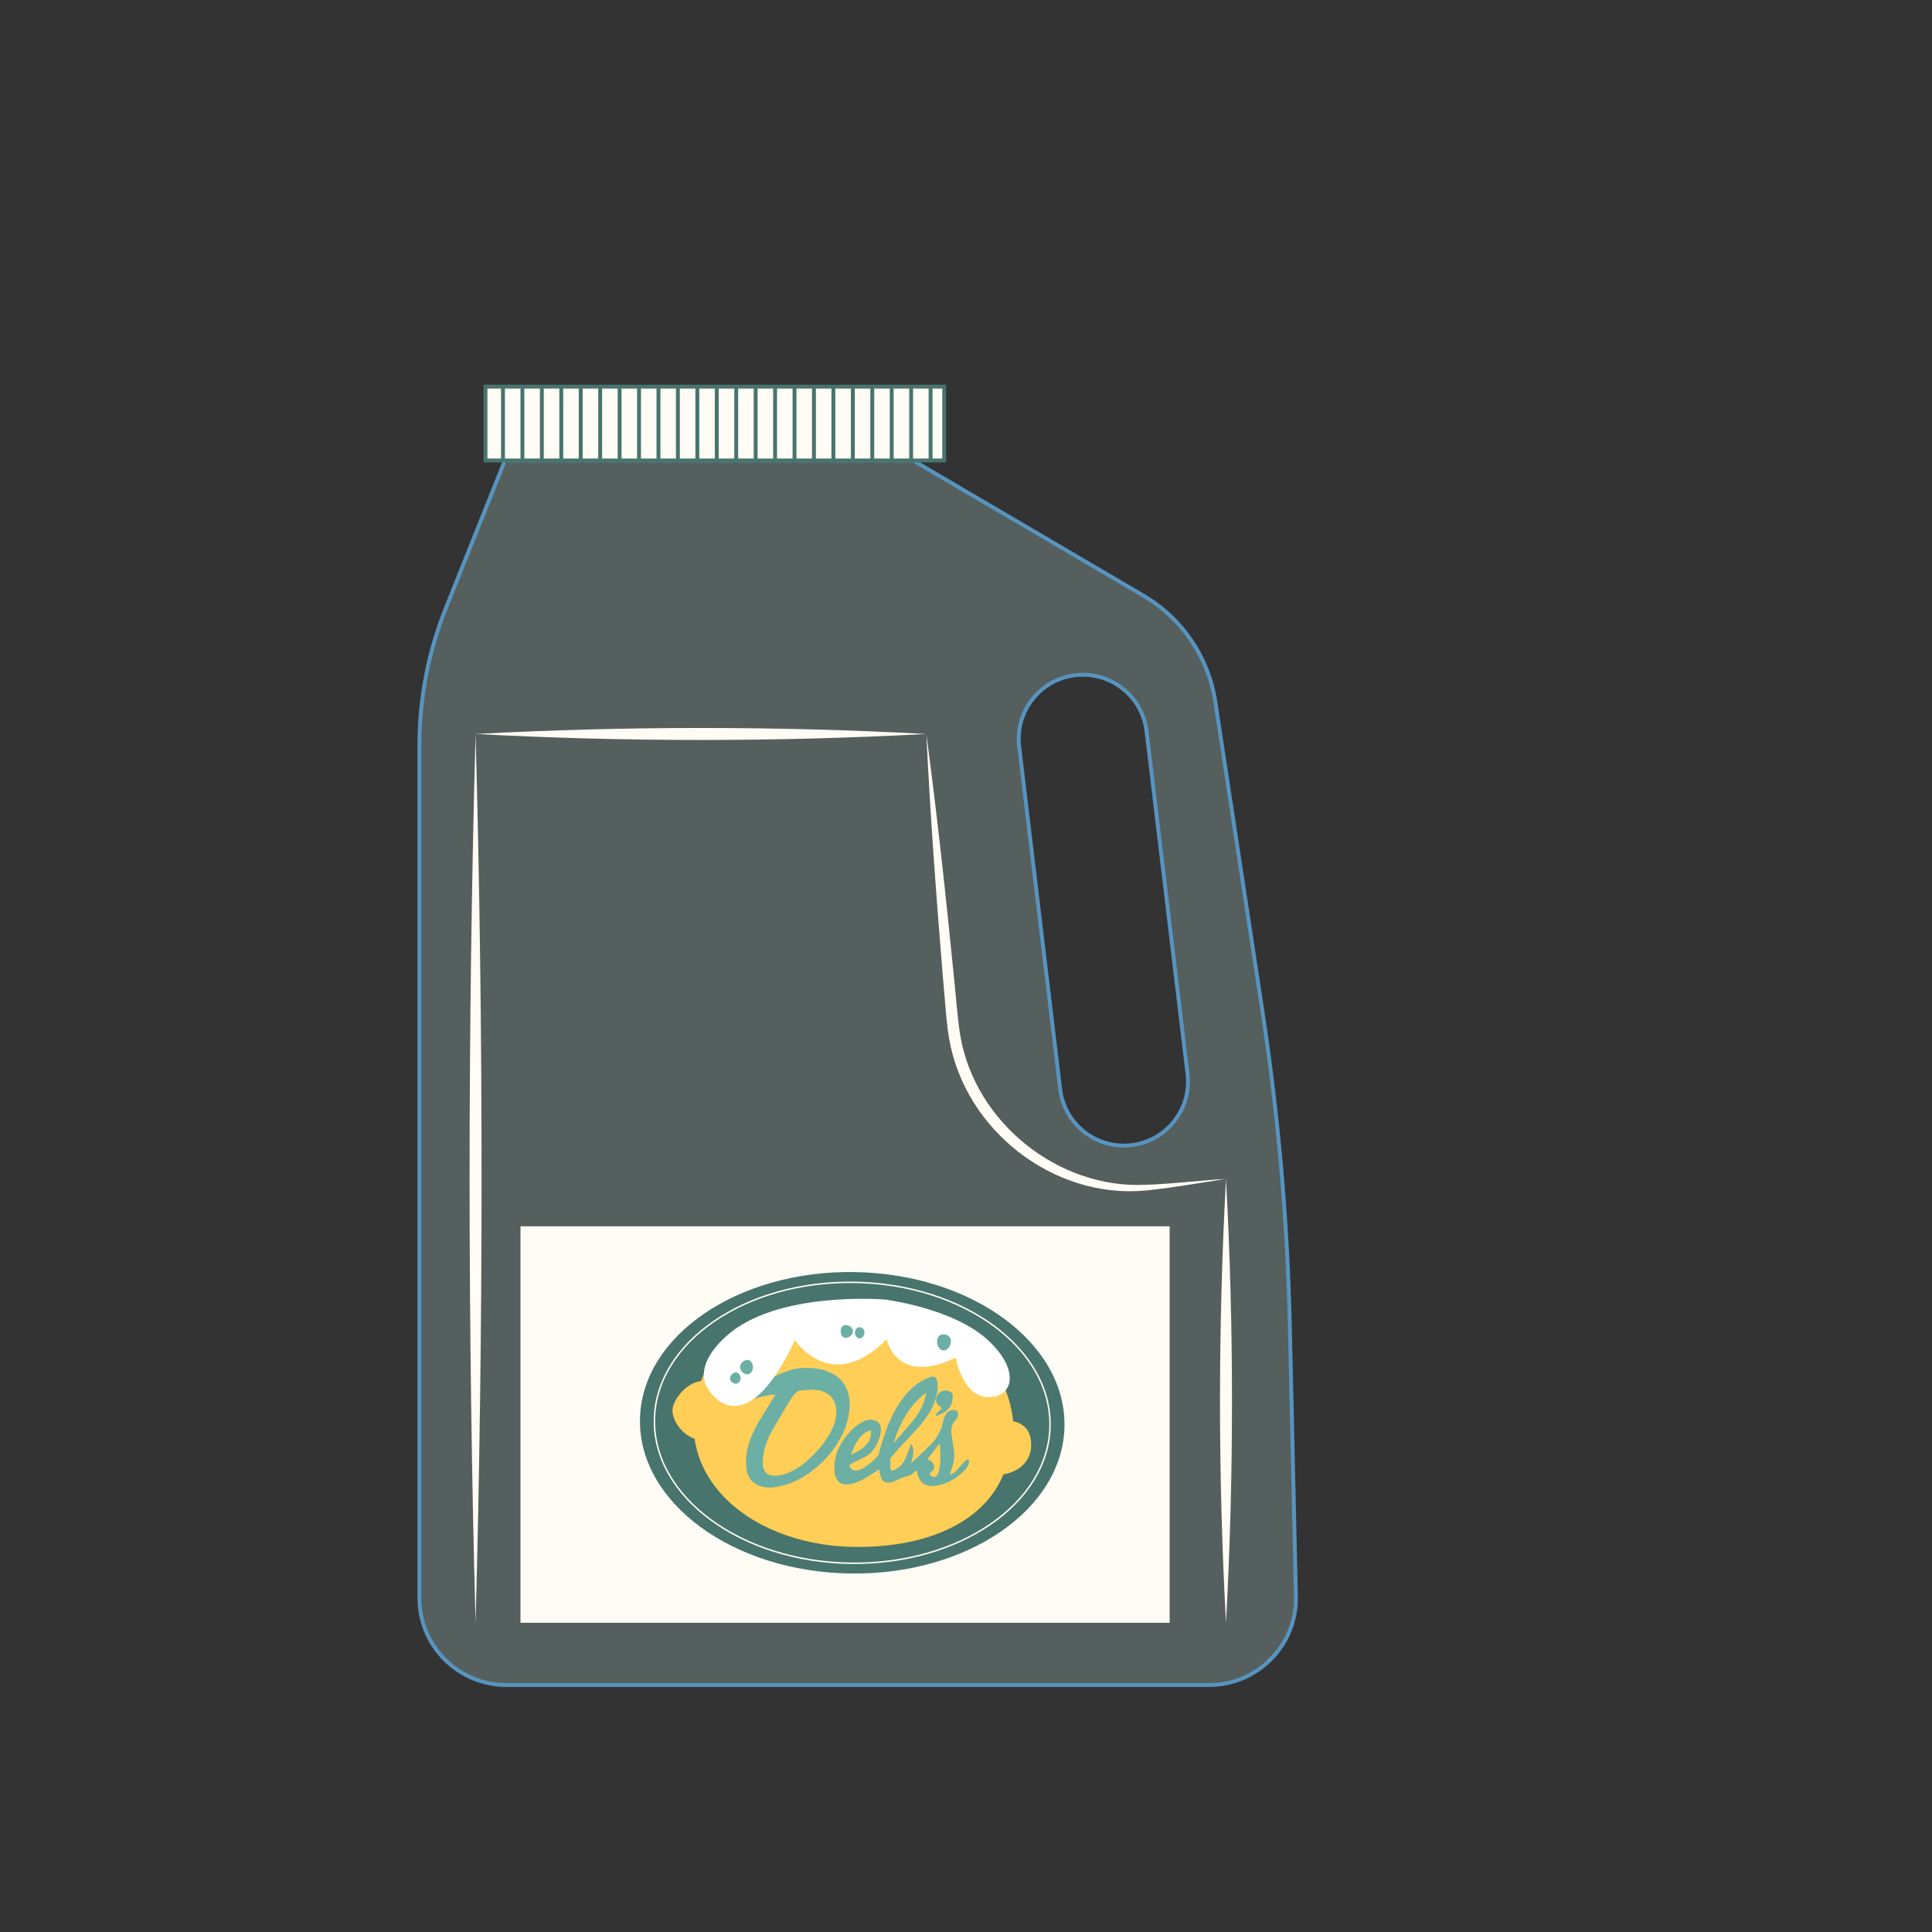 <svg style="width:100%;height:100%" viewBox="0 0 2000 2000" height="2000" width="2000" preserveAspectRatio="xMidYMid meet" xmlns:xlink="http://www.w3.org/1999/xlink" xmlns="http://www.w3.org/2000/svg"><rect x="0" y="0" width="2000" height="2000" fill="#333333" stroke="none"/><defs></defs><g id="_R_G"><g transform="translate(888.419, 1136.833) translate(-454.507, -607.708)" id="_R_G_L_4_G"><path d="M907.29 1124.18 C904.85,1016.14 916.59,1158.38 892.47,1174.3 C892.47,1174.3 869.24,1198.95 869.24,1198.95 C869.3,1199.37 856.9,1206.38 841.85,1211.05 C838.4,1212.12 834.81,1213.06 831.21,1213.78 C829.16,1214.18 827.1,1214.51 825.06,1214.75 C823.66,1214.92 822.26,1215.03 820.88,1215.1 C818.58,1215.22 816.32,1215.19 814.13,1214.99 C814.13,1214.99 801.31,1215.22 801.31,1215.22 C801.31,1215.22 781.5,1215.57 781.5,1215.57 C781.5,1215.57 773.74,1215.71 773.74,1215.71 C773.74,1215.71 762.89,1215.91 762.89,1215.91 C762.89,1215.91 762.68,1215.92 762.68,1215.92 C762.68,1215.92 762.55,1215.92 762.55,1215.92 C762.55,1215.92 188.66,1216.25 188.66,1216.25 C188.66,1216.25 90.16,1214.89 90.16,1214.89 C66.09,1214.88 54.91,1211.5 28.25,1189.69 C1.59,1167.88 0.25,1125.26 0.25,1125.26 C0.25,1174.92 40.5,1215.17 90.15,1215.17 C90.15,1215.17 817.75,1215.17 817.75,1215.17 C868.19,1215.17 908.76,1173.67 907.63,1123.24 C907.63,1123.24 907.29,1124.18 907.29,1124.18z" fill-rule="nonzero" fill-opacity="1" fill="#b8d7d2" id="_R_G_L_4_G_D_0_P_0"></path></g><g transform="translate(887.861, 1110.495) translate(-453.698, -633.796)" opacity="0.3" id="_R_G_L_3_G"><path d="M901.04 894.6 C898.6,786.57 889.22,678.8 872.97,571.97 C872.97,571.97 823.99,250.12 823.99,250.12 C816.96,203.9 789.45,163.32 749.13,139.66 C749.13,139.66 511.06,0 511.06,0 C511.06,0 88.53,0 88.53,0 C88.53,0 27.41,152.81 27.41,152.81 C9.3,198.07 0,246.37 0,295.11 C0,295.11 0,1177.69 0,1177.69 C0,1227.34 40.25,1267.59 89.9,1267.59 C89.9,1267.59 817.5,1267.59 817.5,1267.59 C867.94,1267.59 908.51,1226.09 907.38,1175.66 C907.38,1175.66 901.04,894.6 901.04,894.6z  M737.12 708.77 C700.71,713.13 667.66,687.14 663.3,650.73 C663.3,650.73 620.89,296.08 620.89,296.08 C616.53,259.67 642.52,226.62 678.93,222.27 C715.35,217.91 748.39,243.9 752.75,280.31 C752.75,280.31 795.16,634.96 795.16,634.96 C799.52,671.37 773.53,704.42 737.12,708.77z" fill-rule="nonzero" fill-opacity="1" fill="#a6c5c0" id="_R_G_L_3_G_D_0_P_0"></path></g><g transform="translate(888.13, 1110.494) translate(-456.23, -636.06)" id="_R_G_L_2_G"><path d="M819.76 1271.87 C819.76,1271.87 92.16,1271.87 92.16,1271.87 C41.48,1271.87 0.25,1230.64 0.25,1179.96 C0.25,1179.96 0.25,297.38 0.25,297.38 C0.25,248.16 9.52,200.03 27.8,154.33 C27.8,154.33 89.43,0.25 89.43,0.25 C89.43,0.25 513.87,0.25 513.87,0.25 C513.87,0.25 514.34,0.53 514.34,0.53 C514.34,0.53 752.41,140.19 752.41,140.19 C793.44,164.27 821.09,205.05 828.24,252.08 C828.24,252.08 877.22,573.94 877.22,573.94 C893.43,680.47 902.88,789.1 905.31,896.82 C905.31,896.82 911.65,1177.88 911.65,1177.88 C912.21,1202.82 902.92,1226.37 885.48,1244.21 C868.04,1262.04 844.7,1271.87 819.76,1271.87z  M92.16 4.27 C92.16,4.27 31.54,155.82 31.54,155.82 C13.45,201.05 4.27,248.67 4.27,297.38 C4.27,297.38 4.27,1179.96 4.27,1179.96 C4.27,1228.42 43.7,1267.84 92.16,1267.84 C92.16,1267.84 819.76,1267.84 819.76,1267.84 C843.61,1267.84 865.93,1258.45 882.6,1241.4 C899.28,1224.34 908.16,1201.82 907.62,1177.97 C907.62,1177.97 901.29,896.91 901.29,896.91 C898.86,789.36 889.43,680.9 873.24,574.54 C873.24,574.54 824.26,252.69 824.26,252.69 C817.29,206.86 790.36,167.13 750.37,143.66 C750.37,143.66 512.78,4.27 512.78,4.27 C512.78,4.27 92.16,4.27 92.16,4.27z  M731.44 713.52 C697.32,713.52 667.72,687.94 663.57,653.23 C663.57,653.23 621.16,298.59 621.16,298.59 C618.98,280.44 624.01,262.54 635.31,248.18 C646.6,233.81 662.81,224.7 680.96,222.54 C699.1,220.37 717.01,225.39 731.37,236.69 C745.73,247.98 754.83,264.2 757,282.34 C757,282.34 799.42,636.98 799.42,636.98 C801.59,655.13 796.56,673.03 785.27,687.4 C773.97,701.76 757.76,710.86 739.62,713.03 C736.87,713.36 734.14,713.52 731.44,713.52z  M689.21 226.06 C686.63,226.06 684.04,226.22 681.44,226.53 C664.36,228.57 649.1,237.14 638.47,250.66 C627.84,264.18 623.11,281.03 625.15,298.1 C625.15,298.1 667.56,652.75 667.56,652.75 C671.77,688 703.87,713.19 739.14,709.04 C756.22,707 771.48,698.43 782.11,684.91 C792.74,671.39 797.47,654.54 795.43,637.46 C795.43,637.46 753.01,282.82 753.01,282.82 C750.97,265.74 742.4,250.48 728.88,239.85 C717.42,230.83 703.57,226.06 689.21,226.06z" fill-rule="nonzero" fill-opacity="1" fill="#5794c0" id="_R_G_L_2_G_D_0_P_0"></path></g><g transform="translate(880.741, 1215.695) translate(-396.975, -464.461)" id="_R_G_L_1_G"><path d="M727.05 928.67 C727.05,928.67 55.02,928.67 55.02,928.67 C55.02,928.67 55.02,518.21 55.02,518.21 C55.02,518.21 727.05,518.21 727.05,518.21 C727.05,518.21 727.05,928.67 727.05,928.67z" fill-rule="nonzero" fill-opacity="1" fill="#fffbf5" id="_R_G_L_1_G_D_0_P_0"></path><path d="M618.17 725.08 C616.81,811.24 517.35,879.55 396.01,877.64 C274.66,875.74 177.39,804.35 178.74,718.19 C180.09,632.02 279.56,563.72 400.9,565.62 C522.25,567.53 619.52,638.92 618.17,725.08z" fill-rule="nonzero" fill-opacity="1" fill="#47746c" id="_R_G_L_1_G_D_1_P_0"></path><path d="M396.16 867.79 C282.84,866.01 191.67,799 192.93,718.41 C194.2,637.82 287.42,573.7 400.75,575.48 C514.07,577.26 605.24,644.27 603.97,724.86 C602.71,805.45 509.49,869.56 396.16,867.79z  M400.72 577 C288.23,575.23 195.7,638.68 194.45,718.43 C193.2,798.18 283.7,864.5 396.18,866.27 C508.67,868.03 601.2,804.59 602.46,724.83 C603.71,645.08 513.21,578.76 400.72,577z" fill-rule="nonzero" fill-opacity="1" fill="#fffbf5" id="_R_G_L_1_G_D_2_P_0"></path><path d="M583.72 745.16 C583.93,731.27 577.88,722.86 565.05,720.09 C557.94,649.8 491.69,596.73 403.96,595.35 C329.45,594.18 263.72,618.88 241.87,678.46 C225.56,680.34 212.53,698.9 212.38,708.56 C212.21,719.2 221.88,733.48 235.28,738.21 C244.74,803.91 316.21,848.82 399.96,850.13 C471.13,851.25 533.39,827.34 555.03,775.04 C571.67,772.08 583.46,761.34 583.72,745.16z" fill-rule="nonzero" fill-opacity="1" fill="#ffce57" id="_R_G_L_1_G_D_3_P_0"></path><path d="M318.89 692.39 C318.56,693 318.3,693.56 317.98,694.09 C313.83,700.81 309.69,707.53 305.53,714.24 C300.57,722.27 295.93,730.46 292.71,739.38 C289.85,747.32 288.29,755.48 288.59,763.95 C288.74,768.05 289.04,772.13 290.76,775.94 C293.8,782.67 299.15,786.44 306.22,787.96 C312.5,789.29 318.69,788.46 324.83,787.03 C336.85,784.23 347.52,778.6 357.25,771.13 C370.99,760.58 381.82,747.63 389.11,731.83 C392.07,725.4 394.14,718.56 395.12,711.55 C396.48,701.71 396.03,692.09 391.22,683.52 C387.18,676.3 381.01,671.59 373.42,668.63 C366.04,665.75 358.33,664.83 350.47,664.86 C346.82,664.87 343.01,665.21 340.83,665.44 C339.3,665.6 337.82,665.93 336.38,666.44 C336.32,666.46 336.26,666.48 336.2,666.51 C325.57,670.32 314.95,673.19 307.7,681.84 C304.84,685.25 297.2,697.07 297.2,697.07 C299.74,695.1 315.23,692.22 318.89,692.39z  M332.87 700.28 C334.97,696.78 337.25,693.37 340.21,690.5 C342.03,688.73 343.97,687.72 346.7,688.05 C348.66,688.29 350.71,687.65 352.73,687.51 C358.68,687.08 364.55,687.43 370.06,690.01 C377.25,693.36 380.98,699.16 381.86,706.93 C381.94,707.64 381.99,708.35 382.02,709.06 C382.05,709.62 382.01,710.19 382.01,710.76 C381.95,717.46 379.97,723.64 376.99,729.55 C371.48,740.49 363.83,749.79 354.95,758.13 C349.41,763.34 343.49,768.06 336.63,771.45 C331.41,774.02 325.97,776.05 320.09,776.44 C318.1,776.57 316.01,776.44 314.07,775.99 C309.71,774.96 307.33,771.88 306.31,767.64 C305.47,764.09 305.68,760.51 306.11,756.93 C307.42,746.1 311.6,736.3 317.03,726.98 C322.24,718.05 327.54,709.16 332.87,700.28z" fill-rule="nonzero" fill-opacity="1" fill="#6bafa5" id="_R_G_L_1_G_D_4_P_0"></path><path d="M513.84 762.6 C511.56,765.09 509.41,767.7 507.2,770.25 C505.74,771.92 504.17,773.49 502.07,774.34 C501.22,774.69 500.3,774.84 499.33,775.11 C499.34,774.77 499.32,774.69 499.34,774.63 C499.79,773.51 500.24,772.39 500.68,771.26 C503.39,764.36 504.75,757.27 503.69,749.85 C502.91,744.51 502.07,739.17 501.23,733.83 C500.39,728.4 501.17,723.46 505.09,719.24 C506.23,718.02 507.1,716.47 507.79,714.93 C508.81,712.68 507.63,709.76 505.46,708.59 C505.23,708.47 504.92,708.44 504.64,708.42 C500.18,708.2 496.77,709.97 494.81,714.01 C493.75,716.2 492.79,718.53 492.33,720.9 C490.48,730.33 485.75,738.12 479.09,744.82 C474.66,749.29 470.03,753.56 465.46,757.89 C463.36,759.89 461.18,761.81 459.04,763.76 C460.22,760.95 461.03,758.06 461.42,755.06 C461.8,752.15 461.92,749.23 460.98,746.4 C460.64,745.39 460.05,744.46 459.58,743.5 C459.44,743.54 459.3,743.58 459.17,743.62 C458.62,745.19 458.06,746.77 457.52,748.34 C456.02,752.71 454.56,757.1 452.26,761.15 C449.52,765.95 445.76,769.47 440.29,770.94 C439.3,771.21 438.64,770.96 438.4,770.03 C438.08,768.81 437.77,767.54 437.75,766.28 C437.71,763.97 437.85,761.66 438,759.36 C438.04,758.73 438.23,757.99 438.62,757.53 C441.21,754.42 443.79,751.28 446.54,748.3 C453.02,741.26 459.68,734.39 466.1,727.29 C472.07,720.67 477.38,713.53 481.33,705.48 C484.82,698.37 486.98,690.9 486.87,682.9 C486.84,680.36 486.6,677.84 485.22,675.61 C484.26,674.04 482.8,673.47 481,673.89 C480.55,674 480.11,674.14 479.67,674.28 C470.64,677.13 463.22,682.44 456.81,689.26 C448.77,697.81 442.92,707.79 438.08,718.4 C432.88,729.79 429.03,741.64 426.01,753.78 C425.81,754.6 425.38,755.46 424.83,756.09 C421.11,760.34 416.89,764.05 412.17,767.16 C409.73,768.77 407.16,770.15 404.27,770.82 C400.1,771.78 397.06,770.13 395.65,766.21 C395.42,765.57 395.49,765.16 396.1,764.81 C397.43,764.06 398.7,763.18 400.07,762.51 C403.13,761.01 406.27,759.66 409.34,758.16 C413.36,756.19 417.12,753.85 419.84,750.15 C422.88,746.02 425.21,741.52 426.79,736.64 C427.69,733.85 428.24,731 428.17,728.05 C428.06,723.69 425.86,720.52 421.92,719.18 C419.72,718.43 417.47,718.3 415.18,718.68 C411.44,719.29 408.17,720.98 405.1,723.09 C399.83,726.73 395.46,731.3 391.65,736.4 C386.96,742.68 382.96,749.35 381.29,757.14 C380.03,762.98 379.47,768.88 380.5,774.83 C381.78,782.24 386.93,786.1 394.41,785.39 C398.43,785.01 402.17,783.67 405.81,782.03 C412.59,778.97 418.77,774.9 424.84,770.66 C425.26,770.37 425.7,770.11 426.22,769.78 C426.32,770.38 426.35,770.81 426.46,771.22 C427.11,773.76 427.54,776.38 428.48,778.81 C429.79,782.19 432.58,783.75 436.17,783.58 C437.78,783.5 439.46,783.22 440.94,782.62 C443.81,781.48 446.52,779.95 449.37,778.75 C451.16,778 453.04,777.36 454.94,777.03 C456.52,776.75 457.98,776.35 459.27,775.42 C460.91,774.23 462.51,772.98 464.14,771.77 C464.55,771.47 465.03,771.26 465.58,770.94 C465.79,772.23 465.92,773.35 466.14,774.45 C467.14,779.36 469.35,783.43 474.11,785.63 C477.45,787.17 481,787.45 484.56,786.9 C496.63,785.06 506.65,779.32 514.98,770.53 C516.89,768.51 518.46,766.19 519.14,763.42 C519.46,762.11 519.58,760.78 518.93,759.42 C516.88,760.07 515.19,761.12 513.84,762.6z  M443.87 734.91 C448.04,723.63 453.4,713.01 461.02,703.63 C464.81,698.96 469.08,694.81 474.04,691.39 C474.32,691.2 474.62,691.02 475.16,690.68 C474.87,692.02 474.65,693.12 474.38,694.2 C472.08,703.56 467.63,711.86 461.57,719.26 C456.65,725.28 451.38,731.04 446.29,736.92 C444.62,738.85 443.01,740.84 441.37,742.8 C441.31,742.77 441.25,742.75 441.19,742.72 C442.08,740.11 442.92,737.49 443.87,734.91z  M408.56 734.49 C410.93,732.21 413.7,730.58 416.82,729.54 C417.02,729.47 417.23,729.42 417.44,729.38 C417.5,729.36 417.57,729.39 417.75,729.43 C418.02,731.59 417.93,733.77 417.44,735.92 C416.2,741.36 412.81,745.27 408.45,748.47 C405.11,750.93 401.43,752.8 397.64,754.45 C397.52,754.5 397.38,754.52 396.99,754.62 C400.15,747.32 402.82,740.02 408.56,734.49z  M489.29 765.78 C489.03,768.13 488.44,770.45 487.95,772.77 C487.84,773.32 487.58,773.85 487.34,774.36 C485.36,778.69 482.27,778.55 478.94,775.87 C478.73,775.69 478.56,775.21 478.64,774.96 C478.85,774.3 479.14,773.64 479.54,773.07 C479.87,772.59 480.36,772.19 480.85,771.83 C484.03,769.45 483.6,766.38 482.18,763.78 C481.03,761.67 479.2,760.39 476.88,759.8 C476.64,759.74 476.4,759.69 476.16,759.63 C476.13,759.62 476.11,759.58 476.07,759.55 C480.36,754 484.63,748.48 488.93,742.93 C489.05,744.21 489.23,745.62 489.33,747.04 C489.77,753.29 489.98,759.54 489.29,765.78z" fill-rule="nonzero" fill-opacity="1" fill="#6bafa5" id="_R_G_L_1_G_D_5_P_0"></path><path d="M502.43 694.65 C502.3,699.96 500.83,704.75 496.75,708.39 C495.43,709.58 493.94,710.65 492.37,711.49 C490.39,712.54 488.26,713.32 486.17,714.15 C485.85,714.28 485.2,714.22 485.07,714.02 C484.88,713.72 484.86,713.09 485.06,712.8 C485.51,712.14 486.1,711.58 486.69,711.03 C487.77,710.02 488.95,709.11 489.98,708.05 C490.98,707.03 490.99,706.62 490.13,705.48 C489.67,704.88 489.11,704.27 488.46,703.89 C485.87,702.38 485.15,700.12 485.35,697.27 C485.8,690.86 492.69,686.37 498.57,688.94 C501.7,690.3 502.75,691.35 502.43,694.65z" fill-rule="nonzero" fill-opacity="1" fill="#6bafa5" id="_R_G_L_1_G_D_6_P_0"></path><path d="M339.19 636.17 C339.19,636.17 376.77,693.18 434.11,635.09 C434.11,635.09 443.61,683.97 505.63,654.17 C505.63,654.17 513.54,701.9 546.88,694.28 C554.51,692.53 560.51,686.24 561.32,678.45 C562.29,669.15 558.88,654.91 539.69,636.75 C503.87,602.84 432.19,594.02 432.19,594.02 C432.19,594.02 319.48,584.56 267.43,632.48 C229.98,666.95 250.39,688.17 250.39,688.17 C250.39,688.17 286.14,748.19 339.19,636.17z" fill-rule="nonzero" fill-opacity="1" fill="#ffffff" id="_R_G_L_1_G_D_7_P_0"></path><path d="M289.92 656.52 C286.33,656.46 282.31,660.41 282.25,664 C282.19,667.59 286.09,671.49 289.68,671.54 C293.27,671.6 295.66,667.8 295.72,664.21 C295.77,660.62 293.51,656.57 289.92,656.52z" fill-rule="nonzero" fill-opacity="1" fill="#6bafa5" id="_R_G_L_1_G_D_8_P_0"></path><path d="M391.91 620.49 C388.32,620.43 386.61,623.03 386.55,626.62 C386.49,630.21 388.12,633.62 391.71,633.68 C395.3,633.74 399.15,630.41 399.21,626.82 C399.27,623.23 395.5,620.55 391.91,620.49z" fill-rule="nonzero" fill-opacity="1" fill="#6bafa5" id="_R_G_L_1_G_D_9_P_0"></path><path d="M493.2 630.02 C488.89,629.96 486.37,632.99 486.31,637.29 C486.24,641.6 488.62,646.69 492.93,646.75 C497.24,646.82 500.6,641.83 500.67,637.52 C500.73,633.21 497.5,630.09 493.2,630.02z" fill-rule="nonzero" fill-opacity="1" fill="#6bafa5" id="_R_G_L_1_G_D_10_P_0"></path><path d="M278.01 669.48 C275.14,669.43 271.97,672.67 271.92,675.54 C271.88,678.42 274.95,681.17 277.83,681.21 C280.7,681.26 282.86,678.59 282.91,675.72 C282.95,672.84 280.88,669.52 278.01,669.48z" fill-rule="nonzero" fill-opacity="1" fill="#6bafa5" id="_R_G_L_1_G_D_11_P_0"></path><path d="M406.18 622.73 C403.31,622.68 401.24,625.28 401.2,628.16 C401.15,631.03 403.13,634.23 406,634.27 C408.87,634.32 411.08,631.18 411.13,628.31 C411.17,625.44 409.05,622.77 406.18,622.73z" fill-rule="nonzero" fill-opacity="1" fill="#6bafa5" id="_R_G_L_1_G_D_12_P_0"></path><path d="M785.38 469.15 C785.38,469.15 785.38,469.15 785.38,469.15 C757.5,470.74 729.29,474.45 701.51,475.29 C611.21,479.24 526.09,410.57 510.53,321.94 C507.85,308.08 505.33,274.3 503.7,259.71 C495.38,175.86 486.36,92.13 475.16,8.57 C479.21,92.77 485.42,176.77 492.35,260.74 C493.83,275.79 495.99,309.6 498.81,324.13 C515.07,418.34 606.33,490.05 701.8,481.2 C730.05,478.41 757.42,473.41 785.38,469.15 C777.13,621.56 777.06,776.27 785.38,928.67 C793.7,776.27 793.63,621.56 785.38,469.15z" fill-rule="nonzero" fill-opacity="1" fill="#fffbf5" id="_R_G_L_1_G_D_13_P_0"></path><path d="M8.56 8.57 C163.32,16.83 320.41,16.89 475.16,8.57 C320.4,0.25 163.32,0.32 8.56,8.57z" fill-rule="nonzero" fill-opacity="1" fill="#fffbf5" id="_R_G_L_1_G_D_14_P_0"></path><path d="M8.56 928.67 C16.8,623.29 16.87,313.95 8.55,8.57 C0.25,313.95 0.32,623.29 8.56,928.67z" fill-rule="nonzero" fill-opacity="1" fill="#fffbf5" id="_R_G_L_1_G_D_15_P_0"></path></g><g transform="translate(739.995, 438.467) translate(-239.684, -40.491)" id="_R_G_L_0_G"><path d="M477.11 78.72 C477.11,78.72 2.26,78.72 2.26,78.72 C2.26,78.72 2.26,2.26 2.26,2.26 C2.26,2.26 477.11,2.26 477.11,2.26 C477.11,2.26 477.11,78.72 477.11,78.72z" fill-rule="nonzero" fill-opacity="1" fill="#fffbf5" id="_R_G_L_0_G_D_0_P_0"></path><path d="M0.25 80.73 C0.25,80.73 479.12,80.73 479.12,80.73 C479.12,80.73 479.12,0.25 479.12,0.25 C479.12,0.25 0.25,0.25 0.25,0.25 C0.25,0.25 0.25,80.73 0.25,80.73z    M461.01 76.71 C461.01,76.71 444.91,76.71 444.91,76.71 C444.91,76.71 444.91,4.27 444.91,4.27 C444.91,4.27 461.01,4.27 461.01,4.27 C461.01,4.27 461.01,76.71 461.01,76.71z    M440.89 76.71 C440.89,76.71 424.79,76.71 424.79,76.71 C424.79,76.71 424.79,4.27 424.79,4.27 C424.79,4.27 440.89,4.27 440.89,4.27 C440.89,4.27 440.89,76.71 440.89,76.71z    M420.77 76.71 C420.77,76.71 404.67,76.71 404.67,76.71 C404.67,76.71 404.67,4.27 404.67,4.27 C404.67,4.27 420.77,4.27 420.77,4.27 C420.77,4.27 420.77,76.71 420.77,76.71z    M400.65 76.71 C400.65,76.71 384.55,76.71 384.55,76.71 C384.55,76.71 384.55,4.27 384.55,4.27 C384.55,4.27 400.65,4.27 400.65,4.27 C400.65,4.27 400.65,76.71 400.65,76.71z    M380.53 76.71 C380.53,76.71 364.43,76.71 364.43,76.71 C364.43,76.71 364.43,4.27 364.43,4.27 C364.43,4.27 380.53,4.27 380.53,4.27 C380.53,4.27 380.53,76.71 380.53,76.71z    M360.41 76.71 C360.41,76.71 344.31,76.71 344.31,76.71 C344.31,76.71 344.31,4.27 344.31,4.27 C344.31,4.27 360.41,4.27 360.41,4.27 C360.41,4.27 360.41,76.71 360.41,76.71z    M340.29 76.71 C340.29,76.71 324.19,76.71 324.19,76.71 C324.19,76.71 324.19,4.27 324.19,4.27 C324.19,4.27 340.29,4.27 340.29,4.27 C340.29,4.27 340.29,76.71 340.29,76.71z    M320.16 76.71 C320.16,76.71 304.07,76.71 304.07,76.71 C304.07,76.71 304.07,4.27 304.07,4.27 C304.07,4.27 320.16,4.27 320.16,4.27 C320.16,4.27 320.16,76.71 320.16,76.71z    M300.05 76.71 C300.05,76.71 283.95,76.71 283.95,76.71 C283.95,76.71 283.95,4.27 283.95,4.27 C283.95,4.27 300.05,4.27 300.05,4.27 C300.05,4.27 300.05,76.71 300.05,76.71z    M279.93 76.71 C279.93,76.71 263.83,76.71 263.83,76.71 C263.83,76.71 263.83,4.27 263.83,4.27 C263.83,4.27 279.93,4.27 279.93,4.27 C279.93,4.27 279.93,76.71 279.93,76.71z    M259.81 76.71 C259.81,76.71 243.71,76.71 243.71,76.71 C243.71,76.71 243.71,4.27 243.71,4.27 C243.71,4.27 259.81,4.27 259.81,4.27 C259.81,4.27 259.81,76.71 259.81,76.71z    M239.68 76.71 C239.68,76.71 223.59,76.71 223.59,76.71 C223.59,76.71 223.59,4.27 223.59,4.27 C223.59,4.27 239.68,4.27 239.68,4.27 C239.68,4.27 239.68,76.71 239.68,76.71z    M219.56 76.71 C219.56,76.71 203.47,76.71 203.47,76.71 C203.47,76.71 203.47,4.27 203.47,4.27 C203.47,4.27 219.56,4.27 219.56,4.27 C219.56,4.27 219.56,76.71 219.56,76.71z    M199.44 76.71 C199.44,76.71 183.35,76.71 183.35,76.71 C183.35,76.71 183.35,4.27 183.35,4.27 C183.35,4.27 199.44,4.27 199.44,4.27 C199.44,4.27 199.44,76.71 199.44,76.71z    M179.32 76.71 C179.32,76.71 163.23,76.71 163.23,76.71 C163.23,76.71 163.23,4.27 163.23,4.27 C163.23,4.27 179.32,4.27 179.32,4.27 C179.32,4.27 179.32,76.71 179.32,76.71z    M159.2 76.71 C159.2,76.71 143.11,76.71 143.11,76.71 C143.11,76.71 143.11,4.27 143.11,4.27 C143.11,4.27 159.2,4.27 159.2,4.27 C159.2,4.27 159.2,76.71 159.2,76.71z    M139.08 76.71 C139.08,76.71 122.99,76.71 122.99,76.71 C122.99,76.71 122.99,4.27 122.99,4.27 C122.99,4.27 139.08,4.27 139.08,4.27 C139.08,4.27 139.08,76.71 139.08,76.71z    M118.96 76.71 C118.96,76.71 102.86,76.71 102.86,76.71 C102.86,76.71 102.86,4.27 102.86,4.27 C102.86,4.27 118.96,4.27 118.96,4.27 C118.96,4.27 118.96,76.71 118.96,76.71z    M98.84 76.71 C98.84,76.71 82.74,76.71 82.74,76.71 C82.74,76.71 82.74,4.27 82.74,4.27 C82.74,4.27 98.84,4.27 98.84,4.27 C98.84,4.27 98.84,76.71 98.84,76.71z    M78.72 76.71 C78.72,76.71 62.62,76.71 62.62,76.71 C62.62,76.71 62.62,4.27 62.62,4.27 C62.62,4.27 78.72,4.27 78.72,4.27 C78.72,4.27 78.72,76.71 78.72,76.71z    M58.6 76.71 C58.6,76.71 42.5,76.71 42.5,76.71 C42.5,76.71 42.5,4.27 42.5,4.27 C42.5,4.27 58.6,4.27 58.6,4.27 C58.6,4.27 58.6,76.71 58.6,76.71z    M38.48 76.71 C38.48,76.71 22.38,76.71 22.38,76.71 C22.38,76.71 22.38,4.27 22.38,4.27 C22.38,4.27 38.48,4.27 38.48,4.27 C38.48,4.27 38.48,76.71 38.48,76.71z  M4.27 4.27 C4.27,4.27 18.36,4.27 18.36,4.27 C18.36,4.27 18.36,76.71 18.36,76.71 C18.36,76.71 4.27,76.71 4.27,76.71 C4.27,76.71 4.27,4.27 4.27,4.27z  M475.1 76.71 C475.1,76.71 465.03,76.71 465.03,76.71 C465.03,76.71 465.03,4.27 465.03,4.27 C465.03,4.27 475.1,4.27 475.1,4.27 C475.1,4.27 475.1,76.71 475.1,76.71z" fill-rule="nonzero" fill-opacity="1" fill="#47746c" id="_R_G_L_0_G_D_1_P_0"></path></g></g><g id="time_group"></g></svg>